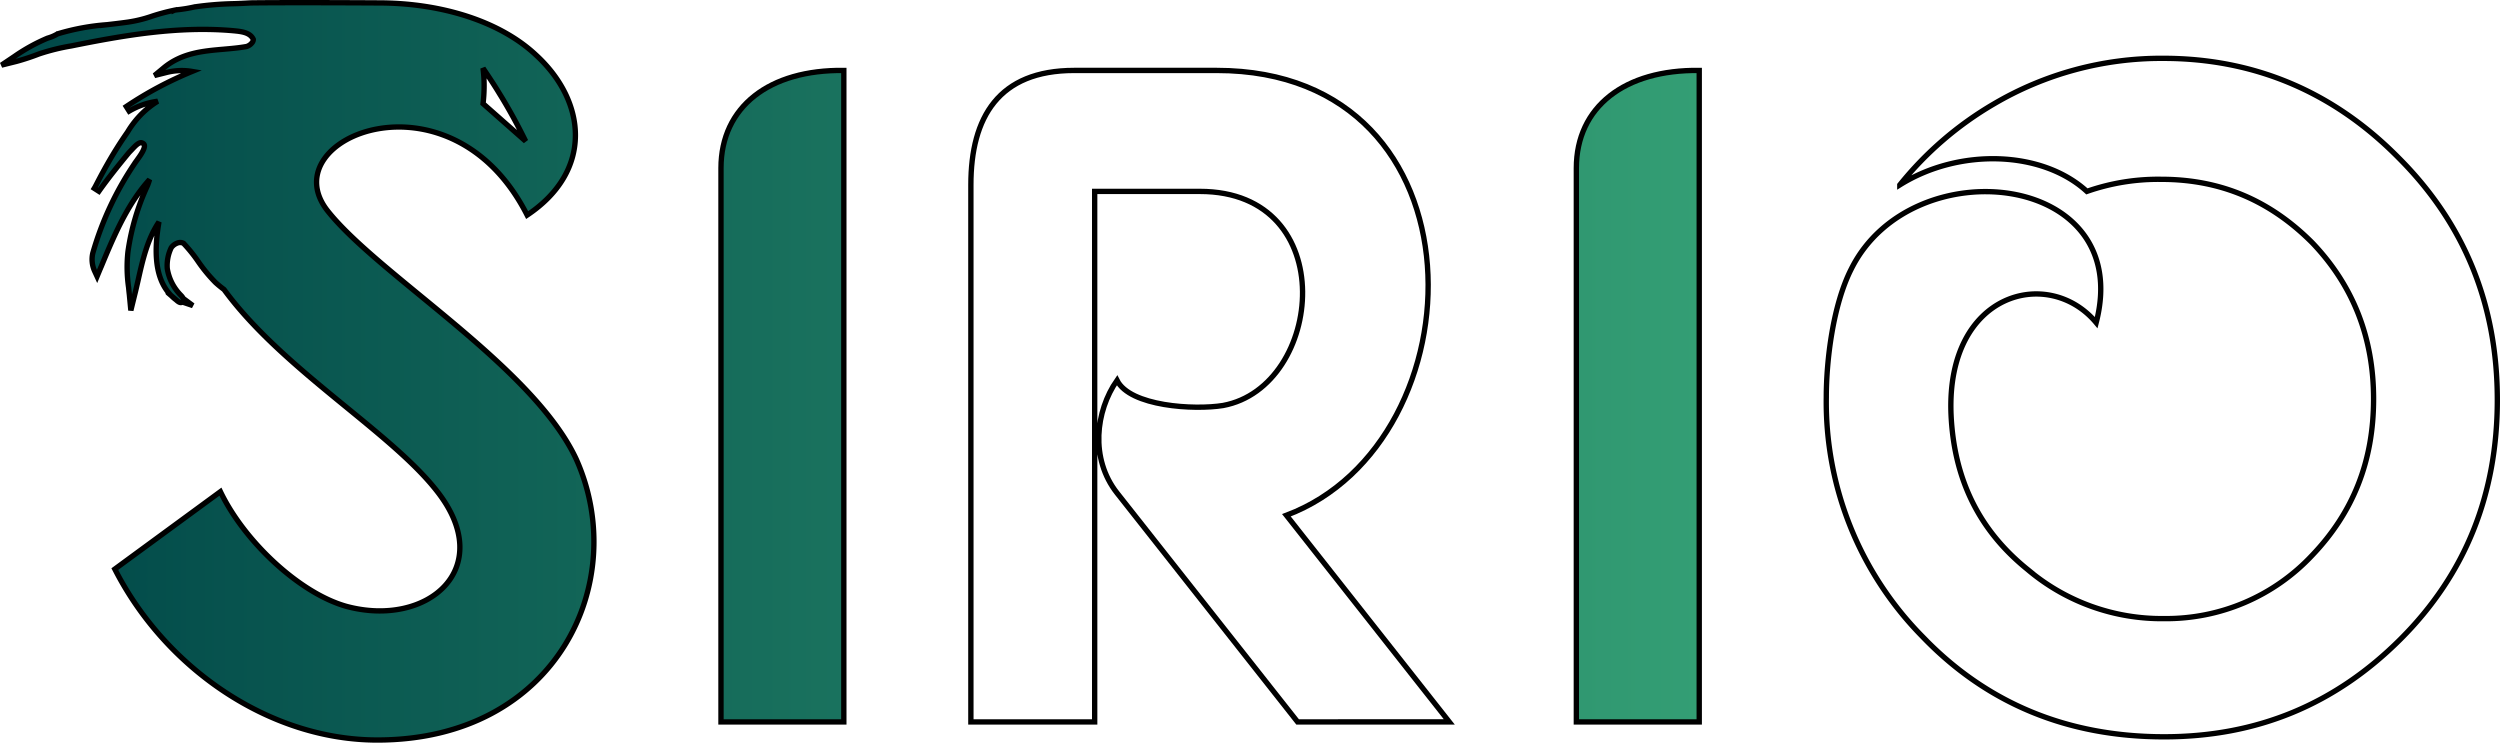 <?xml version="1.0" encoding="UTF-8" standalone="no"?>
<svg
   xmlns:dc="http://purl.org/dc/elements/1.1/"
   xmlns:cc="http://creativecommons.org/ns#"
   xmlns:rdf="http://www.w3.org/1999/02/22-rdf-syntax-ns#"
   xmlns:svg="http://www.w3.org/2000/svg"
   xmlns="http://www.w3.org/2000/svg"
   xmlns:xlink="http://www.w3.org/1999/xlink"
   xmlns:sodipodi="http://sodipodi.sourceforge.net/DTD/sodipodi-0.dtd"
   xmlns:inkscape="http://www.inkscape.org/namespaces/inkscape"
   id="Livello_1"
   data-name="Livello 1"
   width="467.375"
   height="138.844"
   viewBox="0 0 467.375 138.844"
   version="1.1"
   sodipodi:docname="logo_verde_text_alt.svg"
   inkscape:version="0.92.3 (2405546, 2018-03-11)">
  <sodipodi:namedview
     pagecolor="#ffffff"
     bordercolor="#666666"
     borderopacity="1"
     objecttolerance="10"
     gridtolerance="10"
     guidetolerance="10"
     inkscape:pageopacity="0"
     inkscape:pageshadow="2"
     inkscape:window-width="1920"
     inkscape:window-height="1017"
     id="namedview57"
     showgrid="false"
     inkscape:zoom="1.8513488"
     inkscape:cx="204.74186"
     inkscape:cy="71.280983"
     inkscape:window-x="-8"
     inkscape:window-y="-8"
     inkscape:window-maximized="1"
     inkscape:current-layer="Livello_1" />
  <defs
     id="defs20">
    <linearGradient
       gradientUnits="userSpaceOnUse"
       y2="222.669"
       x2="268.231"
       y1="178.515"
       x1="-24.624"
       id="linearGradient4590">
      <stop
         id="stop4586"
         stop-color="#003d33"
         offset="0"
         style="stop-color:#004748;stop-opacity:1" />
      <stop
         id="stop4588"
         stop-color="#4c9889"
         offset="1"
         style="stop-color:#4cc789;stop-opacity:1" />
    </linearGradient>
    <style
       id="style2">
      .cls-1 {
        fill: url(#linear-gradient);
      }

      .cls-2 {
        fill: url(#linear-gradient-2);
      }

      .cls-3 {
        fill: url(#linear-gradient-3);
      }

      .cls-4 {
        fill: url(#linear-gradient-4);
      }

      .cls-5 {
        fill: url(#linear-gradient-5);
      }

      .cls-6 {
        fill: url(#linear-gradient-6);
      }

      .cls-7 {
        fill: url(#linear-gradient-7);
      }

      .cls-8 {
        fill: #010101;
      }

      .cls-9 {
        fill: url(#linear-gradient-8);
      }

      .cls-10 {
        fill: url(#linear-gradient-9);
      }

      .cls-11 {
        fill: url(#linear-gradient-10);
      }

      .cls-12 {
        fill: url(#linear-gradient-11);
      }

      .cls-13 {
        fill: url(#linear-gradient-12);
      }
    </style>
    <linearGradient
       id="linear-gradient"
       x1="-24.624"
       y1="178.515"
       x2="268.231"
       y2="222.669"
       gradientUnits="userSpaceOnUse">
      <stop
         offset="0"
         stop-color="#003d33"
         id="stop4" />
      <stop
         offset="1"
         stop-color="#4c9889"
         id="stop6" />
    </linearGradient>
    <linearGradient
       id="linear-gradient-2"
       x1="-29.672"
       y1="212.029"
       x2="263.176"
       y2="256.182"
       xlink:href="#linear-gradient" />
    <linearGradient
       id="linear-gradient-3"
       x1="-19.344"
       y1="143.11"
       x2="273.637"
       y2="187.283"
       xlink:href="#linear-gradient" />
    <linearGradient
       id="linear-gradient-4"
       x1="-29.891"
       y1="213.454"
       x2="262.957"
       y2="257.607"
       xlink:href="#linear-gradient" />
    <linearGradient
       id="linear-gradient-5"
       x1="-9.217"
       y1="76.326"
       x2="283.644"
       y2="120.481"
       xlink:href="#linear-gradient" />
    <linearGradient
       id="linear-gradient-6"
       x1="-14.736"
       y1="112.912"
       x2="278.13"
       y2="157.068"
       xlink:href="#linear-gradient" />
    <linearGradient
       id="linear-gradient-7"
       x1="-19.022"
       y1="141.433"
       x2="273.823"
       y2="185.586"
       xlink:href="#linear-gradient" />
    <linearGradient
       id="linear-gradient-8"
       x1="-281.942"
       y1="-175.413"
       x2="670.282"
       y2="210.373"
       xlink:href="#linear-gradient" />
    <linearGradient
       id="linear-gradient-9"
       x1="-269.096"
       y1="-195.677"
       x2="683.098"
       y2="190.096"
       xlink:href="#linear-gradient" />
    <linearGradient
       id="linear-gradient-10"
       x1="-251.449"
       y1="-227.847"
       x2="700.754"
       y2="157.93"
       xlink:href="#linear-gradient" />
    <linearGradient
       id="linear-gradient-11"
       x1="-230.776"
       y1="-258.84"
       x2="721.414"
       y2="126.932"
       xlink:href="#linear-gradient" />
    <linearGradient
       id="linear-gradient-12"
       x1="-296.578"
       y1="-155.6"
       x2="655.62"
       y2="230.174"
       xlink:href="#linear-gradient" />
    <linearGradient
       inkscape:collect="always"
       xlink:href="#linearGradient4590"
       id="linearGradient4547"
       x1="317.418"
       y1="122.03"
       x2="784.793"
       y2="122.03"
       gradientUnits="userSpaceOnUse" />
  </defs>
  <title
     id="title22">logo-sirio-def4</title>
  <g
     id="g52"
     style="stroke:#000000;stroke-opacity:1;fill-opacity:1.0;fill:url(#linearGradient4547)"
     transform="translate(-317.418,-52.608)">
    <path
       inkscape:connector-curvature="0"
       style="fill:url(#linearGradient4547);stroke:#000000;stroke-opacity:1;fill-opacity:1.0"
       id="path42"
       d="M 452.205,187.569 V 84.045 c 0,-11.489 9.047,-18.444 22.965,-18.268 v 121.793 z"
       class="cls-9" />
    <path
       inkscape:connector-curvature="0"
       style="fill:url(#linearGradient4547);stroke:#000000;stroke-opacity:1;fill-opacity:1.0"
       id="path44"
       d="m 544.862,65.776 c 51.157,0 49.584,69.421 13.05,83.165 l 30.447,38.628 H 560.004 l -33.761,-42.803 c -5.055,-6.43 -3.999,-15.309 0,-21.053 2.431,4.876 14.444,5.577 19.834,4.701 18.795,-3.478 22.268,-40.023 -4.35,-40.023 h -19.659 v 99.179 H 498.924 V 87.176 c 0,-12.7 5.223,-21.4 19.316,-21.4 z"
       class="cls-10" />
    <path
       inkscape:connector-curvature="0"
       style="fill:url(#linearGradient4547);stroke:#000000;stroke-opacity:1;fill-opacity:1.0"
       id="path46"
       d="M 612.116,187.569 V 84.045 c 0,-11.489 9.059,-18.444 22.974,-18.268 v 121.793 z"
       class="cls-11" />
    <path
       inkscape:connector-curvature="0"
       style="fill:url(#linearGradient4547);stroke:#000000;stroke-opacity:1;fill-opacity:1.0"
       id="path48"
       d="m 765.854,82.129 c 12.352,12.357 18.439,27.494 18.439,45.241 0,17.572 -5.904,32.538 -18.093,44.719 -12.183,12.178 -26.79,18.265 -44.193,18.265 -18.09,0 -33.231,-6.262 -45.237,-18.791 a 62.419,62.419 0 0 1 -17.926,-44.719 c 0,-6.78 1.227,-17.221 4.7,-24.009 11.316,-22.622 53.068,-18.097 45.755,10.09 -8.867,-10.612 -28.004,-5.744 -27.14,17.05 0.525,12.185 5.229,21.758 14.276,29.064 a 38.788,38.788 0 0 0 25.571,9.218 37.376,37.376 0 0 0 27.665,-11.827 c 7.653,-8.007 11.488,-17.576 11.488,-29.235 q 0,-17.227 -11.488,-29.231 c -7.82,-7.828 -17.049,-11.832 -28.188,-11.832 a 40.313,40.313 0 0 0 -13.918,2.258 c -8.347,-7.652 -23.846,-8.178 -34.976,-1.214 A 63.806,63.806 0 0 1 690.17,72.038 61.745,61.745 0 0 1 721.834,63.514 c 17.047,0 31.841,6.266 44.02,18.615 z"
       class="cls-12" />
    <path
       inkscape:connector-curvature="0"
       style="fill:url(#linearGradient4547);stroke:#000000;stroke-opacity:1;fill-opacity:1.0"
       id="path50"
       d="m 425.171,138.504 c -8.078,-17.484 -37.227,-34.591 -46.619,-46.623 -10.342,-13.538 23.126,-27.255 37.417,0.941 12.402,-8.27 11.092,-21.244 1.688,-29.894 -6.578,-6.202 -17.483,-9.775 -29.518,-9.775 -5.675,-0.034 -17.766,-0.08 -23.825,0 -1.108,0.061 -2.19,0.119 -3.219,0.145 a 60.105,60.105 0 0 0 -7.165,0.583 h -0.05 a 27.089,27.089 0 0 1 -3.108,0.53 c -0.235,0.022 -0.483,0.057 -0.728,0.095 l -0.034,0.015 a 37.897,37.897 0 0 0 -4.133,1.101 24.75,24.75 0 0 1 -5.189,1.207 c -1.124,0.152 -2.205,0.275 -3.264,0.397 a 42.92,42.92 0 0 0 -9.177,1.695 l -0.065,0.007 -0.05,0.042 a 7.424,7.424 0 0 1 -1.76,0.754 l -0.062,0.018 a 33.886,33.886 0 0 0 -6.208,3.425 l -2.407,1.615 2.811,-0.7 a 41.742,41.742 0 0 0 4.193,-1.387 40.167,40.167 0 0 1 6.061,-1.504 c 9.68,-1.954 19.983,-3.763 30.306,-2.837 1.395,0.137 3.116,0.282 3.707,1.618 a 0.993,0.993 0 0 1 -0.206,0.587 2.092,2.092 0 0 1 -1.04,0.743 c -1.424,0.259 -2.898,0.385 -4.331,0.51 -3.82,0.336 -7.759,0.678 -11.165,3.478 l -1.728,1.432 2.167,-0.544 a 11.587,11.587 0 0 1 4.86,-0.214 69.148,69.148 0 0 0 -12.304,6.564 l 0.538,0.853 a 14.192,14.192 0 0 1 5.336,-1.847 16.84,16.84 0 0 0 -2.822,2.194 17.432,17.432 0 0 0 -2.812,3.565 c -0.705,1.014 -1.397,2.053 -2.049,3.101 -1.676,2.674 -2.987,5.176 -3.684,6.517 -0.218,0.438 -0.393,0.758 -0.487,0.911 l 0.856,0.548 c 1.756,-2.491 3.748,-4.952 5.641,-7.253 0.173,-0.175 0.336,-0.35 0.496,-0.514 0.655,-0.705 1.379,-1.486 1.908,-1.284 0.347,0.126 0.415,0.285 0.453,0.392 0.188,0.636 -0.742,1.946 -1.047,2.381 -0.103,0.141 -0.194,0.278 -0.297,0.419 -0.088,0.125 -0.168,0.24 -0.248,0.347 a 58.585,58.585 0 0 0 -8.033,17.038 l -0.012,0.046 a 5.263,5.263 0 0 0 0.316,3.283 l 0.487,1.055 0.476,-1.147 c 0.031,-0.072 0.073,-0.179 0.126,-0.29 l 0.046,-0.114 a 1.269,1.269 0 0 1 0.092,-0.209 c 1.935,-4.651 3.935,-9.451 6.856,-13.576 a 31.288,31.288 0 0 1 2.213,-2.773 9.185,9.185 0 0 1 -0.381,1.12 44.167,44.167 0 0 0 -3.656,12.384 26.694,26.694 0 0 0 0.126,6.707 q 0.057,0.652 0.137,1.315 l 0.278,2.944 0.701,-2.861 c 0.229,-0.898 0.434,-1.816 0.641,-2.704 0.853,-3.798 1.731,-7.717 3.915,-10.982 -0.776,4.495 -1.024,9.839 1.783,13.218 l -0.202,-0.05 0.762,0.655 a 7.61,7.61 0 0 0 0.75,0.663 l 0.051,0.034 c 0.396,0.354 0.841,0.75 1.237,0.458 l 1.954,0.663 -1.791,-1.326 a 2.591,2.591 0 0 0 -0.472,-0.621 9.193,9.193 0 0 1 -2.518,-4.96 7.657,7.657 0 0 1 0.748,-3.924 2.498,2.498 0 0 1 1.184,-0.875 1.39,1.39 0 0 1 1.105,0.068 27.398,27.398 0 0 1 2.746,3.406 28.829,28.829 0 0 0 3.222,3.908 c 0.507,0.465 1.044,0.899 1.605,1.322 10.913,14.916 30.945,26.405 39.74,37.6 11.47,14.471 -1.691,25.753 -16.908,21.621 -8.655,-2.445 -18.993,-12.037 -23.507,-21.43 l -19.743,14.475 c 9.588,18.802 29.151,31.954 49.062,31.954 33.662,2e-4 47.382,-29.699 37.227,-52.448 z M 410.789,70.1 c 1.797,2.899 3.416,5.885 4.898,8.902 l -7.962,-7.02 a 29.011,29.011 0 0 0 0.194,-3.878 26.249,26.249 0 0 0 -0.202,-2.747 c 1.056,1.565 2.103,3.143 3.071,4.743 z"
       class="cls-13" />
  </g>
</svg>

